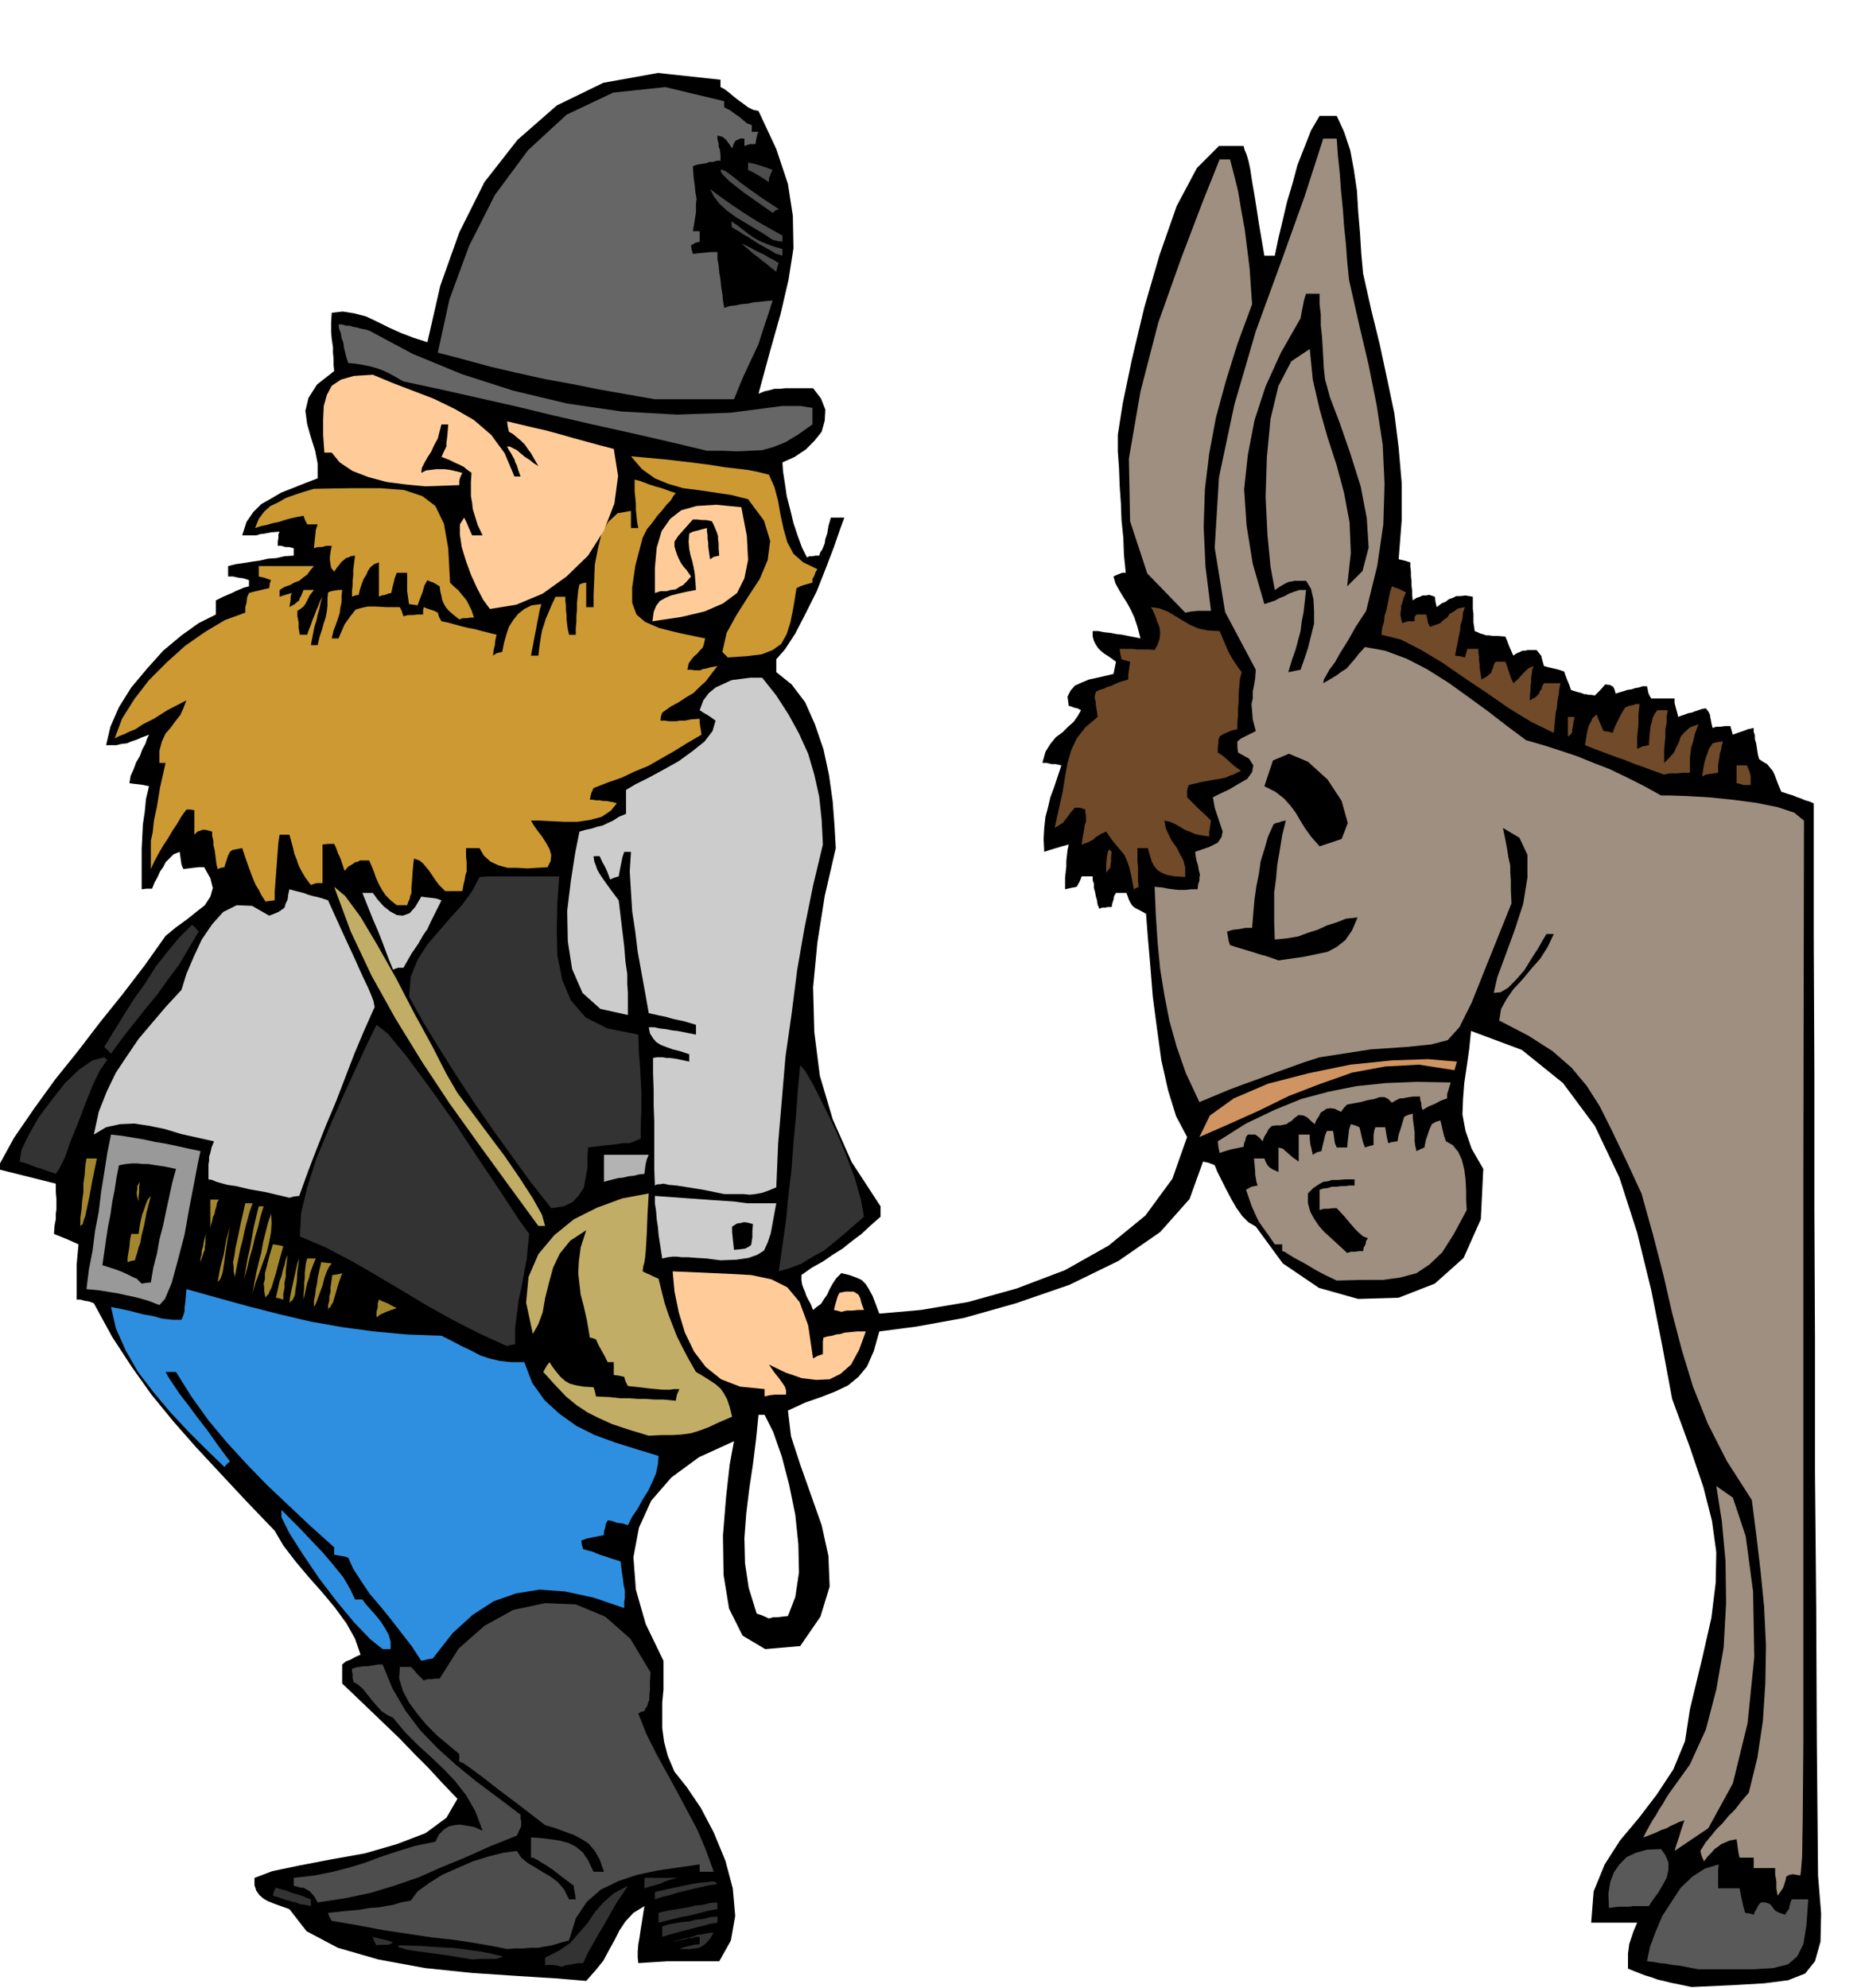 <svg xmlns="http://www.w3.org/2000/svg" width="490.455" height="523.881" fill-rule="evenodd" stroke-linecap="round" preserveAspectRatio="none" viewBox="0 0 3035 3242"><style>.brush1{fill:#000}.pen1{stroke:none}.brush2{fill:#595959}.brush3{fill:#333}.brush4{fill:#4d4d4d}.brush5{fill:#9e8f80}.brush6{fill:#2e8fe0}.brush7{fill:#c2ad66}.brush8{fill:#fc9}.brush9{fill:#a3872e}.brush11{fill:#ccc}.brush14{fill:#c93}.brush15{fill:#704a29}.brush16{fill:#666}</style><path d="m2759 3240-19-4-15-3-12-3-9-2-11-4-10-3-13-5-15-6v-25l1-7 1-8 3-9 4-12 6-14h-75l4-51 18-44 25-39 31-37 29-38 27-41 19-46 8-52 20-83 15-66 7-57 1-50-7-51-14-55-22-65-29-79-16-86-18-91-23-94-29-90-40-84-52-70-67-54-83-31-3 30-4 28-4 27-2 26-1 25 5 27 10 29 19 33-4 82-28 63-47 42-59 23-66 2-64-18-59-40-44-60-12-7-10-10-10-14-8-14-9-17-7-14-7-14-4-10-10-4-9-2-22 61-48 54-68 47-80 39-87 30-85 24-77 14-61 8-9 32-11 25-14 17-17 14-21 10-23 9-26 9-28 13 5 42 15 46 17 48 18 51 11 50 2 50-15 49-33 48-57 5-37-22-22-44-9-55-1-64 5-62 6-54 7-38-57 26-45 33-33 38-20 44-9 48 4 53 16 56 29 60v47l-2 21v42l3 22 6 23 11 26 20 25 23 34 21 40 19 46 12 45 4 45-7 40-19 34h-85l-16 1-16 1-15 1-1-9v-10l1-12 2-11 2-14 2-12 2-13 2-12-18 11-13 14-10 15-8 16-9 16-9 17-13 16-15 17-47-4-64-4-75-5-77-8-76-14-66-19-51-27-28-36-14-5-11-4-10-4-7-4-7-6-5-7-3-9v-12l29-11 43-9 52-10 56-10 52-15 47-18 34-25 18-31-24-25-23-25-24-24-23-24-25-24-24-23-24-23-21-20v-31l6-5 8-3 7-4 9-4-9-26-14-25-19-26-20-24-23-26-21-25-20-26-14-24-47-49-42-45-40-43-36-41-36-44-32-45-32-49-30-55-8-3-7-1-7-2h-6v-57l1-11 1-11 1-11-11-5-9-4-10-4-10-4 1-14 2-10v-9l1-7v-17l-1-12v-13l-12-3-12-3-12-3-12-3-12-3-12-3-12-3-12-3 28-51 33-48 34-47 37-46 36-47 37-46 36-47 34-48 17-14 18-13 15-12 14-11 9-14 4-14-4-16-10-18h-9l-9 1-8 1-8 1-3-7-1-7-1-7-1-7-10 4-7 7-6 6-4 8-5 7-4 9-5 9-4 10h-9l-8 1v-66l1-20 1-20 3-20 2-21 5-21-9-2-7-1-9-1-7-1 2-12 5-11 4-11 6-10 4-11 5-9 3-9 3-6-11 4-9 4-9 3-7 3-9 1-8 2h-17l7-30 14-32 20-32 26-31 26-29 30-25 28-20 28-14v-23l6-3 6-3 7-3 7-3 6-3 7-3 7-3 8-2v-10l-9-3-8-1-9-2h-8v-17l12-3 14-2 12-2 14-2 13-3 14-1 13-3 15-1v-12l-8-2h-6l-6-2h-6v-7l1-6v-6l2-4-14 1-10 2-8 1-6 2h-23l7-22 11-16 13-13 16-9 17-10 18-7 20-8 21-8v-24l-4-21-7-22-6-21-3-22 5-21 14-22 28-22-1-10v-10l-1-10v-9l-2-13-1-12v-15l1-16 18-2 19 3 19 5 19 9 18 9 20 9 21 8 22 7 21-92 31-87 41-82 54-69 64-56 76-37 89-16 102 11v12l6 3 8 6 7 6 9 7 7 5 8 6 8 4 9 2 29 62 19 57 8 52 1 53-8 51-13 56-17 60-19 70 10-4 9-2 7-2h9l9-1h45l13 17 7 18-1 18-5 18-12 15-14 14-18 12-20 9 1 15 3 19 3 21 6 23 5 21 7 21 7 19 8 16 4-2h5l5-1h6l2-6 3-4 2-5 2-5 1-7 3-9 2-12 4-14h22l-7 19-10 29-13 34-15 38-18 36-17 33-17 26-14 16v21l25 20 22 29 16 36 14 41 9 42 6 43 3 40 2 36-18 78-12 76-7 73 2 73 9 71 21 71 31 70 47 72v17l-16 14-15 14-16 12-15 12-16 10-16 11-18 10-17 12v8l1 7 2 6 3 7 2 6 3 6 4 7 4 10 6-5 7-5 5-8 5-7 4-9 5-9 6-9 8-8 13 3 11 4 9 4 7 7 5 8 6 11 5 13 6 16 68-6 77-13 79-22 79-30 71-40 60-49 44-60 24-68-18-34-13-42-11-49-7-51-7-53-4-50-4-46-3-39-9-5-6-3-5-3-3-3-3-5-2-4-2-6-2-5h-17l-3 5-1 6-2 6-1 6h-6l-5 1h-5l-4 2-3-7-1-7-2-7-1-6-2-7v-7l-2-6v-6h-18l-3 8-5 9-10 2-9 2v-19l1-9 1-9v-9l1-9 1-9 2-9-11 3-10 3-10 3-9 3-1-21 1-18 2-18 4-15 4-17 6-16 6-18 6-18-9-2h-7l-8-2h-7l5-18 8-13 9-11 11-8 9-9 9-8 7-10 5-9-6-3-5-1-5-2-4-1-2-15 5-10 7-8 11-5 12-5 14-3 13-3 13-3 2-10 2-10-11-8-8-5-6-5-4-4-4-6-3-6-2-7v-9h9l10 2 10 1 10 2 9 1 10 2 10 2 10 2-5-19-5-15-6-13-6-11-7-11-6-10-6-11-3-11 4-2 5-2 5-2h6l-3-29-1-28-3-29-1-27-2-29-1-28-2-28v-27l8-51 15-72 20-84 25-86 28-80 33-62 36-36h40l2 7 3 7 3 10 3 14 3 20 5 29 6 39 9 53h17l6-29 7-29 7-30 9-30 8-30 11-28 11-28 14-24h28l12 26 10 30 6 32 5 34 2 34 3 35 2 33 3 33 13 58 14 57 12 56 12 57 7 56 5 58v60l-5 64 9 2 10 3v7l1 8v7l1 9v7l1 8v7l1 9 6-4 6-2 4-2h5l6-1 9 3 1 8 2 9 8-6 7-3 5-4 6-2 6-3h7l8-1 12 2v20l1 8v14l1 6 1 8 5 2 4 2 4 1 6 2h4l7 1h8l12 1 3 7 3 8 3 7 4 9 6-4 5-2 4-2h5l3-1h15l4 5 4 5v2l1 3 1 4 2 7 7 2 9 2 8 2 9 3 2 6 3 8 3 7 3 9 6 2 7 2 4 1 5 2h3l4 1h4l6 1 9-9 8-9 8 1 5 3 2 4 2 7 6-2 7-2 6-2 7-1 6-2 6-1 6-2h7l1 4 1 6 2 5 3 5h38v7l2 8 2 7 2 8 5-2 6-2 5-2 6-1 5-2 6-2 6-2 6-1 4 5 3 6v3l1 4 1 6 2 8 6-2h7l7-1h9l2 7 2 7 8-3 9-3 8-3 9-2v6l2 6v6l2 7 1 6 1 7 1 6 2 7 6 4 7 4 4 5 5 6 3 6 3 8 3 8 5 12 6 2 6 2 7 2 7 3 6 2 7 3 7 2 7 3v218l1 218v218l1 219v218l2 219 1 219 2 219 5 62-1 46-9 32-16 20-28 11-39 5-52 3-66 3zm-1505-601 7-2h7l8-1 9-1 12-31 6-40-1-46-5-48-10-49-12-46-14-40-14-28h-10l-4 40-5 40-6 40-5 41-3 40 1 41 6 40 13 42 9 3 11 5z" class="pen1 brush1"/><path d="m2770 3211-11-2-10-2-11-2-10-1-11-2-10-1-11-2-10-1 5-24 9-24 11-26 15-23 15-23 19-18 20-13 23-7-1 9v30h35l2 10 2 10 2 9 3 11 7 1 7 2 2-5 3-5 3-6 4-4h7l6 2 3 2 3 4 2 3 3 3 6 3 9 3 4-6 3-4v-3l1-3 1-4 2-5h27l-3 42-5 31-10 20-15 13-24 6-31 2h-91z" class="pen1 brush2"/><path d="m916 3207-7-2-7-1h-13v-12l22-11 19-13 14-16 14-16 12-18 14-16 17-15 23-12-10 15-10 15-9 16-9 16-9 15-9 16-9 16-8 17h-9l-9 2-9 1-8 3zm-146-12-42-7-30-4-22-3-13-2-9-3-4-1-1-2 3-1 35 1 28 2 21 1 18 2 14 2 15 2 16 3 21 5-4 2-6 2h-26l-14 1z" class="pen1 brush3"/><path d="m827 3178-25-5-29-5-33-5-36-4-40-6-40-6-42-8-41-7-4-7-2-6 28-3 23-2 17-3 15-1 11-2 12-2 13-4 16-3 11-15 18-13 22-14 25-11 25-11 26-8 24-6 22-3 7 11 11 9 12 7 13 8 12 7 12 9 10 12 8 16h11l-1-7-1-6-1-5v-4l-20-15-14-11-12-8-7-4-6-4-4-2-4-2h-3v-33l16 1 16 2 14 2 15 4 12 6 11 9 9 13 9 19h17l-7-20-8-14-10-12-11-7-13-7-14-5-16-6-17-5-44-34-32-24-23-18-16-12-11-8-6-4-5-3h-3v-13l-18-15-18-15-18-18-14-17-14-19-10-19-6-20 1-19h18l5 5 5 6 5 5 6 6 6-2h7l6-1h7l31-49 42-37 47-26 52-11 50 2 48 20 41 36 33 55-1 15v13l-1 10v7l-2 4-1 5-3 4-2 5-5 1-5 3 13 33 16 32 17 31 17 31 16 30 17 32 14 33 13 36h-23v-12l-35 5-34 5-33 7-30 10-29 14-23 20-18 27-11 36-15 4-13 4-12 2-11 2h-12l-12 1h-13l-13 1z" class="pen1 brush4"/><path d="m1108 3178 7-3 9-2 8-2 9-1v-12h-6l-6 2h-6l-5 2-11 2-10 3 7-3 8-2 8-2 9-2 8-3 9-1 9-2 9-1-6 10-6 7-6 5-6 3-7 1-8 1h-17zm-494-6-4-7-2-7 7 2 9 2 8 2 9 3-3 2-4 2h-14l-6 1zm466-14v-17l10-3 11-2 11-2 12-1 11-3 12-1 11-3 12-1v10l-12 2-11 3-12 3-11 3-12 3-11 3-11 3-10 3zm-6-23v-16l12-3 12-2 12-2 12-2 12-3 12-1 12-3 12-1v11l-12 2-12 3-12 3-12 3-12 2-12 3-12 3-12 3z" class="pen1 brush3"/><path d="m2624 3111-1-23 3-19 6-16 9-13 12-12 15-7 18-5 23-1 7 10 5 12v12l-3 13-6 11-7 12-8 11-8 12h-25l-8 1h-17l-8 1-7 1z" class="pen1 brush2"/><path d="m489 3105-6-3-6-1-6-2-5-1-11-4-10-3 2-8 3-5 6 2 8 2 6 2 8 3 7 2 7 2 7 3 8 3v11l-9-2-9-1z" class="pen1 brush3"/><path d="m518 3102-5-9-4-5-5-5-4-2-5-3h-5l-6-2-5-1v-13l34-4 30-6 27-7 26-8 24-9 27-9 29-9 34-7 6-12 8-8 8-5 9-2 9-1 12 2 11 2 14 6-12-32-15-26-18-23-18-19-21-20-21-19-21-21-20-24-10-5-9-6-8-9-7-8-8-10-7-9-8-7-7-4-2-7v-6l-1-5v-4l6-2 6-1 6-1h7l6-1 6-1 6-1h7l16 39 21 36 24 32 29 30 30 27 33 27 35 26 37 28v6l1 5v8l-3 6-4 9-45 18-40 18-39 16-36 16-38 13-39 12-42 9-46 7z" class="pen1 brush4"/><path d="M1068 3097v-12l31-7 24-5 17-3 12-1 7-1h5l3 1 3 3-14 2-13 3-13 3-12 3-13 3-12 4-13 3-12 4z" class="pen1 brush3"/><path d="m2899 3091-1-6-1-6v-11l-1-6-1-5v-11h-35v-17h-23l-2-9-1-7-1-8-1-6-11 2-7 3-7 3-5 4-6 4-5 6-6 6-6 8-4-9-2-8 8-13 9-11 9-11 10-10 10-12 11-11 10-13 12-14 14-57 9-60 4-62 1-61-3-63-6-60-7-59-7-55-41-64-31-61-24-60-18-59-16-61-14-61-17-66-19-68-26-56-22-46-20-40-21-33-25-30-31-27-39-25-48-25 3-19 9-16 11-16 15-16 14-17 15-17 12-19 10-21h-12l-6 10-8 14-11 17-11 18-14 16-13 13-12 7-11 1 6-26 13-35 15-41 14-43 7-43v-37l-13-28-27-16 4 19 3 16 2 13 3 13v11l1 14v15l1 22-39 97-26 65-20 40-19 21-27 7-39 4-59 4-84 13-25 8-25 9-25 9-24 9-25 9-24 9-24 10-24 10-22-47-15-43-12-43-8-41-7-43-4-42-3-45-2-47 12 1 10 2 8 1 8 1h13l8-1h11l1-8 2-6v-5l1-5-2-7-1-7-3-10-2-13 23-8 14-7 6-9 2-9-4-12-4-12-5-15-3-17 12-6 15-7 15-9 14-8 8-11 2-11-7-11-18-10-1-9v-9l6-5 8-4 8-4 8-4-5-19-1-14-1-11 2-9v-11l2-10 2-12 1-14-50-94-17-105 7-115 25-118 35-120 42-115 38-106 30-93h22l2 28 3 29 2 28 3 30 2 28 3 29 2 28 3 30 16 71 16 68 13 65 10 65 3 64-2 66-10 68-18 73-17 26-13 23-12 19-9 16-9 12-5 9-4 7-1 6 12-7 10-6 8-6 8-5 6-7 7-8 7-9 10-11 33 6 35 13 33 17 35 22 32 23 33 24 31 24 31 23 28 8 28 9 27 9 27 11 26 10 27 13 28 14 29 16h15l28 1 35 2 39 4 38 5 35 7 27 9 16 13-1 565v935l-1 124-1 65-2 25-1 6-12-2-6 1-5 3-1 6-2 6-2 6-4 6-5 7z" class="pen1 brush5"/><path d="M1051 3079v-17h54l-8 2-7 2-6 2-6 3-7 2-7 2-7 2-6 2z" class="pen1 brush3"/><path d="m2731 3018 2-7 2-6 2-6 2-6 2-7 2-6 2-6 2-6-9 3-6 3-7 3-7 4-9 3-8 4-10 4-11 4 5-10 5-9 5-9 6-9 5-9 6-9 5-9 6-9 33-46 26-57 17-65 12-69 4-72-1-69-6-65-9-57 27 19 21 63 12 90 2 107-11 108-24 98-40 73-55 37z" class="pen1 brush5"/><path d="m687 2708-15-23-17-22-17-22-17-21-18-21-14-21-13-20-8-18-6-2-6-1-6-1-5-1v-12l-39-35-35-33-36-34-32-33-33-36-30-36-28-39-25-40h-17l5 9 8 12 10 15 14 18 14 19 17 22 17 24 20 27-5 4-4 5-30-29-29-29-29-31-27-32-26-34-20-35-16-36-8-35 29 6 23 6 17 3 14 4 9 1 8 1h15l3-7 2-7v-6l1-7 1-10 1-13 50 14 51 14 51 13 51 12 51 9 52 7 54 5 56 2 16 8 17 9 15 7 15 8 15 5 17 4 18 2h22l13 34 20 28 24 22 28 20 30 15 33 12 35 11 36 11-1 13-3 15-6 14-7 15-9 14-8 15-9 13-7 14-9-3-9-1-8-3-7-1-3 6-1 6-2 6v6l-10 2-10 2-9 2-8 3 1 7 2 7 7 2 8 2 7 3 8 3 7 2 8 3 7 2 9 3 2 16 2 13 1 9 2 9v13l-1 6v10l-50-17-46-10-42-3-38 6-37 13-34 22-33 30-32 41-10 2-9 2z" class="pen1 brush6"/><path d="m624 2689-20-16-26-27-29-35-29-38-27-40-21-33-13-26v-12l12 12 17 17 18 19 20 21 17 20 17 21 11 19 8 17h12l5 7 8 9 8 9 9 11 7 11 6 11 3 11v12h-13z" class="pen1 brush6"/><path d="m1058 2341-33-10-27-9-22-10-18-9-18-12-17-14-18-19-19-21 5-9 5-7 6 9 7 9 6 7 7 6 7 4 11 3 12 2 16 1 2 6 2 9 22 1 18 2h15l14 1h12l14 1h15l20 2 2-10 4-9h-9l-6 1h-13l-10-1-11-1-16-2-19-2-4-8-2-7-9-2-8-1v-21h-10l-5-10-5-9-5-9-4-9-5-2-5-1-5-29-5-22-5-19-2-17-2-18 1-19 3-23 9-28-26 17-17 21-11 23-7 26-6 24-4 23-7 19-9 16-11-51 4-42 16-37 26-31 32-26 38-19 41-15 43-8-2 34-1 27-1 19-1 15-1 10-1 7-2 7-1 8 6 3 7 3 6 3 7 3 5 20 5 20 6 18 7 18 7 18 9 18 10 19 12 21 12 7 11 7 9 6 8 7 5 7 6 11 4 12 4 16-21 9-17 8-16 6-13 4-15 2-15 1h-18l-21 1z" class="pen1 brush7"/><path d="M1247 2277v-12l-40-4-31-12-25-20-19-25-15-31-10-33-7-34-3-33 47 2 44 2 37 2 33 7 26 13 20 24 14 38 8 54 7-4 9-3v-21l1-6 7-2 7-1 6-2 8-1 6-2 10-1 11-1h14l-11 30-13 24-17 15-18 9-22 1-24-3-26-9-27-13 9 13 8 10 5 7 4 6 2 6v7h-18l-9 1-8 2z" class="pen1 brush8"/><path d="m827 2195-46-21-43-22-43-24-40-24-42-25-40-23-42-22-42-18 2-38 10-42 15-47 20-48 21-48 21-46 19-41 17-35 18 14 30 36 37 50 42 59 39 59 37 55 28 43 18 25-2 20-2 21-4 21-4 23-5 22-3 24-3 23v26l-7 1-6 2z" class="pen1 brush3"/><path d="M614 2148v-9l2-7v-7l2-6 6 3 8 3 7 4 8 4-9 3-8 3-9 4-7 5z" class="pen1 brush9"/><path d="m1372 2139-7-2-5-1 2-8 2-7 2-7 3-6 10-2h13l5 3 3 2 3 6 2 8 4 11h-10l-9 1h-9l-9 2z" class="pen1 brush8"/><path d="M535 2136v-8l2-7v-7l2-7v-8l1-6 1-8 1-6 8-1 8-2-6 17-4 14-3 10-2 7-3 4-1 3-3 2-1 3z" class="pen1 brush9"/><path d="m260 2128-18-7-14-4-12-3-10-2-13-3-13-2-18-3-21-2 4-32 6-31 4-32 6-31 4-33 5-31 5-32 6-30 18 2 18 3 18 3 18 4 18 3 19 4 18 4 19 4-4 18-6 32-8 41-8 45-11 42-10 37-11 26-9 10z" class="pen1" style="fill:#999"/><path d="M512 2131v-10l2-10 1-9 2-9 1-9 2-9 2-9 2-8 8 1 9 1-4 5-4 8-4 11-3 12-4 11-4 11-3 8-3 5zm-40-6 1-10 2-10 2-9 2-9 2-9 2-9 2-9 3-8-3 21-1 17-2 12-1 9-2 5-2 4-3 2-2 3zm-39-9-2-10v-6l-1-7 2-7v-10l3-11 4-16 6-20 8 1 9 2-7 25-5 19-4 13-3 10-3 6-2 5-3 3-2 3zm17 0 2-9 2-9 2-9 3-8 2-9 3-9 2-9 3-8-1 9-1 9-1 9v9l-2 9v9l-2 9v10l-7-2-5-1zm45 3v-9l1-9v-9l1-8v-9l1-8 1-8 2-7h14l-3 7-3 8-3 8-2 9-3 8-2 9-2 9-2 9zm-83-11 3-17 3-16 4-17 4-15 3-17 4-16 4-16 5-15 1 15-1 15-3 16-4 17-6 16-6 17-6 16-5 17zm-17-6 3-17 3-17 3-17 4-17 3-17 3-17 4-17 4-16h8l-5 16-4 17-5 17-4 17-5 17-4 17-5 17-3 17z" class="pen1 brush9"/><path d="m231 2093-5-5-3-3-5-2-4-2-8-4-9-4-14-5-16-5 3-21 3-21 3-20 4-20 3-21 4-20 3-20 4-20 11-2 10-1h9l9 1h9l12 2 14 2 19 4-6 22-5 23-5 23-5 24-6 23-4 23-6 23-4 24-9 1-6 1z" class="pen1 brush1"/><path d="m355 2091 2-12 2-11 3-12 3-11 2-12 2-11 3-11 3-11-5 27-3 21-2 15-2 12-2 6-2 5-2 2-2 3z" class="pen1 brush9"/><path d="m2180 2088-19-9-15-8-15-9-11-6-11-6-8-5-6-4-4-1v-11h-12l-11-16-8-11-7-10-4-8-4-9-4-9-4-12-5-14 9-5 10-2-2-6-1-6-1-6v-5l-1-11-1-10h17l2 5 2 4 2 3 3 3 5 3 9 4v-40l7 2 8 7 8 7 10 7v-44h18v7l1 9 2 8 2 9 6-4 8-2 2-9 2-8 2-9 3-7h10l1 6 1 7 1 7 3 7h17l1-11 1-9 1-9 3-9 7 2 7 3 2 8 2 9 2 8 3 8 6-2 8-2v-16l1-7 2-6h16l1 6 1 6 1 6 2 8 7-2 8-1 2-11 3-9 3-10 3-10 6-3 8-2v7l1 8 1 7 1 8v15l1 7 2 9 6-3 7-3 2-11 3-9 3-9 4-9 7-4 7-2 2 8 2 9 2 8 3 9 11 6 9 11 6 13 4 16 2 16 1 18v16l1 16-21 39-19 30-21 20-21 14-26 7-29 4h-35l-40 1z" class="pen1 brush5"/><path d="m337 2085 3-15 3-15 4-14 4-14 3-15 4-14 4-14 4-14-4 14-4 14-4 14-3 15-4 14-4 14-3 15-3 15zm46-3-2-9v-7l-1-8 2-9 2-14 4-18 5-24 7-31h12l-5 14-4 15-4 15-3 15-4 15-3 15-3 15-3 16z" class="pen1 brush9"/><path d="m1270 2073 6-42 6-42 4-42 5-42 3-42 4-42 3-42 4-42 8 9 14 24 16 32 19 39 17 40 15 40 10 35 5 28-15 13-16 14-17 14-17 14-20 11-18 11-19 7-17 5z" class="pen1 brush3"/><path d="M208 2058v-7l1-6 1-6 1-6 1-11 2-10h12l2-14 2-10 2-8 2-5 2-6 2-6 3-7 5-6-7 27-4 21-4 16-2 12-3 8-2 8-2 6-2 7-6 1-6 2zm119 0v-7l2-6v-6l2-6 2-11 3-10-1 9v7l-1 5v5l-2 4-1 4-2 5-2 7z" class="pen1 brush9"/><path d="m1175 2055-23-3-17-1-13-1h-10l-8-1h-7l-8 1-9 2-2-13-2-13-2-13-1-12-2-13-1-13-2-13v-12l55 4 42 3 31 2 23 3h47l-5 27-4 22-5 15-6 13-11 7-14 5-20 3-26 1z" class="pen1 brush11"/><path d="m2197 2043-14-13-12-11-11-10-9-10-8-12-6-11-4-14v-16l9-9 9-6 7-4 8-1 6-2h10l12-1h15v10h-8l-7 1h-7l-7 1h-8l-6 2-8 1-6 2v33l7-2h7l7-1h7l13 14 10 12 7 8 6 6 7 6 8 3-3 4-1 6-3 5-1 6h-7l-6 1h-7l-6 2zm-1000-5-1-10-1-9-1-10v-9l8-5 7-1 3-1h4l5 1 7 2-1 11v10l-1 7-1 6-4 3-6 3-8 1-10 1z" class="pen1 brush1"/><path d="M343 2003v-47h14l-3 5-1 6-2 6-1 6-3 6-1 6-2 6-1 6zm-212-3v-14l2-14 1-14 2-14v-14l2-14 1-14 2-13h17l-7 34-5 27-4 19-3 14-3 8-1 5-3 2-1 2z" class="pen1 brush9"/><path d="m878 1999-49-67-48-66-48-67-45-68-43-70-39-70-34-72-27-73 18 15 25 34 28 47 31 55 29 56 29 53 23 45 18 31 9 12 18 24 23 31 27 36 24 35 22 34 15 27 5 18h-11z" class="pen1 brush7"/><path d="m899 1970-34-43-31-43-31-43-29-42-29-44-27-43-27-44-24-43 3-33 11-27 16-25 19-22 19-22 19-21 16-22 12-23 15-1h115l-3 43-1 44 1 42 8 40 14 33 24 28 36 18 50 10 1 30 2 25 1 20 1 17v32l-1 20v26l-4 1-4 2-5 2-6 2h-10l-13 2-19 2-25 3-1 16v17l-3 17-3 16-8 12-10 11-15 7-20 3z" class="pen1 brush3"/><path d="m226 1959-2-7-1-5v-4l1-3v-6l4-7-1 8v8l-1 8v8z" class="pen1 brush9"/><path d="m472 1953-38-9-28-5-21-5-14-2-11-3-7-2-7-3-6-1v-25l1-5v-7l2-6 2-9 4-10-27-6-27-6-26-8-24-5-26-4-23 1-23 5-20 12 8-37 13-33 15-31 18-27 19-28 22-26 23-27 25-27 8-26 12-28 13-28 17-25 18-20 22-11 25 1 28 16 8-3 7-3 6-4 4-3 2-7 3-6 1-8 2-9 7 2 8 2 8 2 8 3 7 2 9 2 7 2 9 3 24 53 19 41 13 29 10 21 5 12 3 8 1 5 1 5-17 38-16 38-15 39-15 39-16 38-15 38-15 39-14 39-9 1-7 2zm709-6-34-7-25-4-19-3-12-1-9-2-6 1h-4l-4 2-1-27v-77l-1-27v-25l-1-27v-25l6-1h10l6 1h5l8 1 10 2 14 3v-12l-15-5-12-3-11-4-8-3-8-5-5-6-5-8-2-10h9l9 2 10 1 10 2 9 1 10 2 10 2 10 2v-16l-10-3-10-3-10-2-9-2-10-3-10-2-9-2-9-2-6-34-6-33-6-33-4-33-5-33-2-32-2-33 2-32h-11l-3 9-2 10-2 10-2 11-7 2-7 3-4-11-4-9-5-9-4-9h-10l1 8 3 8 2 6 4 7 4 6 7 10 8 11 12 16 5 42 4 33 2 25 3 20v16l1 15v36l-45-10-29-26-17-39-7-45-1-50 6-49 7-45 7-35 10-3 10-2 9-3 9-2 8-4 9-4 9-6 12-5v-39l15-9 22-11 24-13 25-14 22-16 20-16 13-17 5-17-7-5-6-4-7-4-6-4 6-16 9-12 11-9 13-6 13-6 15-2 16-2h19l23 29 20 31 17 31 15 33 10 34 8 36 4 38 2 40-16 67-14 69-12 69-9 71-10 70-6 71-6 71-3 71-12 5-11 4-11 2-9 1-11-1h-31z" class="pen1 brush11"/><path d="M985 1927v-44h73l-3 7-2 8-1 7-1 9-9 1-8 2-9 1-8 2-9 1-8 2-8 2-7 2z" class="pen1" style="fill:#b3b3b3"/><path d="m91 1914-8-3-7-2-8-3-7-2-8-3-7-3-7-2-7-2 3-19 12-25 16-28 21-28 22-28 23-22 22-15 19-5 2 2 3 2-12 17-12 25-12 30-12 32-12 29-9 26-9 18-6 9z" class="pen1 brush3"/><path d="m1989 1880-2-10-1-9 46-29 46-22 44-18 45-12 45-9 48-5 51-2 55 1-2 6-2 7-2 6v7l-11 4-9 5-10 4-10 6-2-6v-5l-2-6v-5h-11l-7 1-6 1-4 1h-5l-4 2-4 2-5 3-6-6-6-3h-8l-9 3-11 2-11 3-11 2-11 2-5 5-5 7-10-5-7-1-7 1-4 3-5 3-3 6-4 6-3 7-8-7-4-4-6-3-8-1-7 5-5 5-4 2-4 3-5 1-5 1h-7l-7 1-5 5-3 6-4 6-3 8-5-6-4-3-3-2h-12l-3 4-1 5-2 5-1 6-10 2-10 2-10 3-9 3z" class="pen1 brush5"/><path d="m1956 1854 17-35 39-28 56-24 66-17 68-14 68-7 59-2 47 4-2 7-2 7-58-9-55 3-54 10-51 18-52 20-49 24-49 22-48 21z" class="pen1" style="fill:#cf9461"/><path d="m181 1718-7-7-4-4 16-26 16-26 17-27 18-25 17-27 19-24 19-23 21-21 5 4 6 7-16 27-16 27-18 24-17 24-19 23-19 24-19 24-19 26z" class="pen1 brush3"/><path d="m641 1581-7-17-6-16-6-16-6-15-7-16-6-15-6-15-6-15h17l8 11 10 11 10 8 11 6 10 1 11-4 9-10 10-17 7 1 9 1 8 1 9 3-7 14-6 12-5 10-5 11-7 10-8 14-11 16-13 23h-9l-8 3z" class="pen1 brush11"/><path d="m2085 1566-11-4-9-3-11-3-9-3-10-3-10-3-10-3-9-3-2-6-1-5-1-6-1-5 10-3 10-1 10-2h11l2-25 2-22 3-21 4-20 3-21 6-19 6-21 9-20 4-2 5-1 5-2 6-1-6 24-4 25-4 23-2 23-3 22v49l1 28 20-2 18-3 16-6 16-5 15-7 16-5 15-6 19-2-9 21-11 16-14 11-15 8-19 4-19 4-21 3-21 3z" class="pen1 brush1"/><path d="m647 1476-10-8-8-8-6-9-5-9-5-11-3-9-4-10-4-9h-15l-3 2-5 1-4 3-7 4-6 7-2-6-2-6-2-6-2-5-3-6-2-6-2-5-2-4h-10l-9 1v63h-10l-9 3-9-12-6-10-5-10-3-9-4-10-2-9-3-11-3-11h-16l-2 13-1 13-1 13-1 14-1 13-1 14-1 13v14l-8 1-7 1-7-11-4-8-5-8-3-7-4-10-4-11-5-14-6-18-6 1-5 1-5 1-4 3-3 6-2 6-2 6-2 7-6 1-5 2-2-8-1-8-1-8-1-7-2-8v-7l-2-8v-7l-7-2-5-1h-4l-2 1-6 2-5 5v-40l-7-1h-6l-8 11-7 12-8 12-7 12-8 12-7 12-7 13-6 13v-46l3-14 2-19 5-23 5-31 9-40h-10v-20l4-15 6-13 8-9 8-11 8-10 5-11 5-13-31 16-22 14-18 9-12 8-10 4-8 4-8 3-8 4 12-32 20-32 24-31 29-29 30-27 33-23 32-19 33-12v-9l2-7 1-9 3-7 7-2 9-2 8-2 9-2 1-8 2-5-11-4-9-2v-17h90l-6 7-5 7-7 5-6 5-8 3-7 4-9 3-8 5v11l9-3 11-3-2 5v6l-1 6-1 6 5-3 4-2 3-3 4-3 1-4 2-3 2-5 2-5h17l-7 9-4 8-3 6-3 4-5 4-5 3v9l2 10v9l2 11h12l3-9 3-7 3-9 3-7 3-8 3-7 3-8 4-7-3 9-2 10-3 10-2 10-3 9-2 10-2 10-2 11h11l3-13 4-12 3-11 3-9 2-10 1-10v-11l1-10 5-2 6-1 6-1h6l-1 10v10l-2 9-1 9-3 9-3 9-4 10-3 13h11l10-23 10-14 8-10 10-3 10-2h13l17 1h22l3 6 3 9 7-2h8l8-1h9v-7l1-5 5 2 6 2 6 2 6 3 2 7 4 7 10 2 11 3 11 3 12 3 11 2 11 3 12 3 12 3-2 8-1 9-2 8-1 9 6-4 9-2 3-15 4-14 4-12 7-11 8-10 10-8 12-6 16-2-3 10-2 11-2 10-2 11-2 10-2 11-2 10-2 11h12l2-17 2-13 2-11 3-9 3-10 4-9 5-12 7-15h16v7l1 8v7l1 8v7l1 9 1 7 2 9h11v-11l1-10v-10l1-10v-11l1-10 1-10 2-10 5-2 6-1v40h12v-20l1-23 1-26 5-26 6-25 11-19 15-14 22-4v28h12l-2-10-1-10-1-10v-10l-1-10-1-10v-19l8 2 8 3 8 3 9 3 8 2 9 3 8 3 9 3-4 5-4 7-7 7-7 9-8 9-8 11-9 11-7 14-12 46-5 35v25l7 19 14 12 23 10 32 8 43 9-2 9-2 6-5 5-4 5-5 4-5 6-4 6-2 10h6l6 1h9l4-2 6-1 7-2 11-2-10 13-9 12-10 9-10 10-12 7-12 8-13 7-14 10-2 6-1 7h7l7 1h12l6-1h8l10-2 14-1v6l1 7 1 6 1 7-24 14-21 13-21 12-21 12-22 9-21 10-23 8-23 9-4 9-2 10h5l5 1h6l6 1h5l5 1 6 1 6 2-10 12-15 10-19 5-20 3h-23l-20-1-19-1h-14l4 7 7 10 7 9 7 11 5 9 3 10-1 10-5 10-17 1-16 1-17-1h-15l-15-4-13-6-11-10-7-12h-22v13l1 10v15l-2 6-1 7-2 8-2 11h-28l-10-10-6-8-6-9-4-6-5-6-5-6-6-5-9-3-2 20-1 15-1 12v9l-2 5-1 5-2 4-2 6h-17z" class="pen1 brush14"/><path d="m1849 1450-4-22-4-16-4-11-4-8-6-7-6-7-8-10-9-13-7 3-5 3-5 3-4 4-10 5-9 3 2-14 2-10 1-8 2-5v-10l-1-5v-5l-9-3h-8l-7 8-5 7-4 5-3 4-6 4-8 5 7-32 6-27 4-25 4-22 6-21 9-19 14-18 20-17-1-8-1-6-1-6v-4l-2-8 2-9 6-3 7-2 6-3 7-2 6-3 7-3 7-2 7-2v-8l1-7 1-7 1-7-7-2-7-2-2-9-1-8h20l8 1h21l8 1 5-9 3-9 1-10-1-9-4-10-3-9-4-9-3-5 14 2 13 5 12 7 13 8 12 7 14 6 15 3 19 1 6 14 5 12 4 9 4 7 3 5 4 6 4 6 6 8-3 12-1 13-1 12v12l-1 11v12l-1 10v11l-9 2-7 3-7 3-6 4-2 6v6l-1 7v7l9 6 9 8 9 8 11 8-7 3-5 3-7 2-6 3-10 2-12 2-17 3-21 5-2 4-1 5v11l9 9 10 10 10 9 10 10-1 6-1 7-1 6v7l-13-2-10-2-9-4-8-3-8-5-7-4-9-4-9-2 2 12 5 11 5 10 8 11 5 10 6 11 3 12v15l-17-1-12-2-10-4-6-4-6-7-4-8-3-10-3-11h-17v22l1 8v24l1 9-4 2-4 2z" class="pen1 brush15"/><path d="M1804 1423v-14l1-10 1-7 1-4 2-3 4 4-1 9v7l-1 5v4l-3 4-4 5z" class="pen1 brush15"/><path d="m2152 1380-14-16-10-14-8-13-7-12-9-12-10-11-14-11-18-9 14-42 26-11 31 13 32 29 23 35 10 36-10 26-36 12z" class="pen1 brush1"/><path d="m2843 1280-6-2-5-1v-29h17l2 5 2 5 1 3 1 4v15h-12zm-129-17-17-6-16-6-17-6-15-6-17-6-16-6-16-6-15-6 2-14 2-10 2-8 3-5 3-7 7-6 2 6 3 7 3 7 3 7 8 1 7 2 4-11 5-10 5-10 6-10 6-3 6-1 6-2h6l-1 8-1 9v18l-1 9-1 9v20l9-4 10-2 1-14 1-10 1-8 2-6 1-6 2-4 2-4 4-5h17l-2 10v11l-2 10v12l-1 10-1 11v22l9-9 7-8 4-9 4-8 3-9 6-7 9-8 14-5-6 16-3 13-3 9-1 9-1 7v25h-11l-10 1h-12l-5 1-4 1zm62 3 2-14 2-10 2-7 2-5 3-9 6-9 8-2 9-1-2 6-1 7-2 6-1 7-1 6-1 6v13l-7 1-7 1-6 1-6 3zm-219-65v-32h11l-2 9-1 7-1 5v4l-3 4-4 3zm-23-6-37-18-36-22-36-25-36-24-36-25-35-21-33-17-32-8 1-11 3-10 1-10 3-9 2-10 2-10 2-10 3-9 5 2 6 2 6 3 6 3-4 9-2 8-2 5v6l-1 4v5l1 6 2 7 9-3h11v-7l3-4h16l1 4 1 5 1 5 3 6 9-3 8-3 5-5 6-4 4-6 7-4 7-5 11-2-3 9-1 10-3 10-1 10-2 9-2 11-2 9-2 11 8 1 8 2 2-7 2-7h18v6l1 6v6l1 7v6l1 6 1 6 1 7 5-3 4-2 3-3 4-3 1-4 2-4 1-5 3-5h16l3 8 3 9 3 9 4 9 8-7 8-9 8-8 9-4-2 6-1 7-1 7v7l-1 6v8l-1 7v8l5-3 4-2 3-3 3-3 1-4 3-3 1-5 3-5h27l-2 9-1 10-2 10-1 11-2 9-1 11-1 10-1 11z" class="pen1 brush15"/><path d="m2101 1096 6-20 6-17 4-15 4-15 2-16 3-15 2-18 2-18h-11l-9 3-8 3-7 4-8 3-7 4-9 3-9 3-19-66-10-62-4-59 6-56 11-57 18-55 25-55 32-56 2-11 2-10 2-10 3-9h22v17l2 17v18l2 18 1 17 1 17 1 18 2 18 8 29 16 42 17 49 17 54 10 52 3 48-10 38-25 25 6-54-2-50-9-48-12-45-15-46-13-46-11-48-5-50-30 20-21 40-13 54-6 63-2 64 3 62 5 52 7 38 9-6 7-4 6-3 6-1 4-1h19l8 13 4 17 1 19v21l-5 20-5 20-6 18-6 17-10 2-10 2z" class="pen1 brush1"/><path d="m1187 1072-5-5-4-4 7-31 16-29 19-30 19-29 13-31 4-31-10-33-26-35-28-7-27-4-27-4-24-3-24-7-22-9-21-15-18-21 55 5 43 5 31 4 25 4 18 2 17 2 16 3 20 5 9 20 6 23 4 23 5 23 6 21 10 19 16 14 23 11-3 5-2 6-3 5v6l-7 2-7 2-6 2-6 3-5 31-5 25-6 19-9 16-14 10-18 7-25 3-30 2zm-438-62-10-8-7-6-5-6-3-5-3-7-1-6-2-8-1-8-5-3-5-3-6-2-4-2-5 9-3 11-4 10-4 11-7-1-7-1-1-7-1-7-1-7v-30h-17l-3 8-2 8-2 8-2 9-5 1-5 2-6 1-4 2v-56l-8 3-6 5-4 6-3 7-4 6-3 8-3 9-2 9-6 1-5 2v-9l1-9v-8l1-8v-9l1-8 1-8 1-8-7 1-4 2-4 1-3 3-4 3-3 4-4 5-5 7-5-6-1-6-1-6v-6l1-8 2-10h-9l-7 2h-7l-6 2 1-11 1-9 1-10 3-9h-17l-4-8-2-6-11 2-9 2-11 3-9 3-10 2-10 3-10 2-9 3 6-15 9-12 10-9 13-6 12-7 14-5 15-5 17-5 60-1h49l38 3 30 10 21 16 14 29 7 40 3 56 6 6 7 6 5 6 5 6 4 5 4 8 4 8 4 12h-6l-6 1h-6l-6 2z" class="pen1 brush14"/><path d="m1064 1013 2-15 4-10 6-8 9-5 9-4 12-3 13-3 16-3-1-15-1-12-2-11-2-9-3-10-2-10-1-12 1-13 6-3 8-2 7-2 8-2v6l1 6v6l1 6v6l1 7 1 7 1 7 6-4 9-2-1-12v-8l-1-7v-5l-2-6-2-5-3-7-3-6-9-2h-7l-8-1h-7l-8 9-8 9-8 9-6 9v8l2 7 2 6 3 7 3 6 4 6 6 7 7 10-7 8-6 6-6 3-6 4-8 1-7 2h-10l-9 3v-41l3-33 8-27 14-20 18-14 25-7 32-2 41 4 9 47 2 39-6 30-12 24-23 17-30 13-38 9-47 7z" class="pen1 brush8"/><path d="m1933 999-62-64-28-85-2-102 19-110 29-112 37-104 35-92 28-70h17l6 23 7 28 5 30 6 33 4 32 4 32 2 30 2 28-24 65-19 61-16 59-11 59-7 58-2 61 3 65 9 72h-21l-11 1-10 2z" class="pen1 brush5"/><path d="m799 993-11-15-10-19-10-22-8-22-7-23-3-20v-17l7-11 3 6 3 7 3 7 4 9h17l-8-17-4-13-4-13-1-10-2-11v-24l1-14-7-5-6-5-6-3-7-3-10-5-13-5 4-9 4-8v-6l1-7 1-10 1-13h-11l-3 11-3 12-6 11-5 11-6 9-5 9-4 8-1 8 8-4 9-1 7-1h14l8 1 9 2 12 3-2 4-2 5-1 5v6l-26 1-29 1-32-3-31-4-30-8-26-10-21-14-13-16h-12l-2-29v-25l1-22 5-18 8-15 15-10 21-6 31-2 31 13 34 13 34 13 35 17 31 18 28 24 22 30 16 38h10l-4-11-2-7-3-6-1-4-3-5-2-4-4-6-3-6h4l6 3 6 3 7 6 6 5 8 5 6 5 8 5-7-12-5-9-6-8-4-6-6-6-6-5-7-6-7-4-2-9-1-8 21 5 21 5 22 5 22 6 21 6 22 6 22 6 23 6 7 44-6 45-17 44-26 41-35 34-39 28-43 18-43 7z" class="pen1 brush8"/><path d="m1153 735-63-15-61-14-63-14-61-14-62-15-62-14-62-14-61-13-14-8-11-6-11-5-9-3-11-3-10-2-12-2-12-1-3-9-2-8-2-8-1-8-3-8-1-7-3-8-1-7h6l6 2h6l6 2 6 1 7 2 6 1 7 2 71 38 80 33 84 27 88 21 89 13 90 5 87-3 85-11h30l6 1 6 1 7 1v27l-24 17-20 12-20 8-18 5-20 1-21 1-23-1h-26z" class="pen1 brush16"/><path d="m1068 651-46-8-45-8-45-9-44-8-45-10-43-10-44-12-42-11 19-87 32-87 42-83 54-73 63-58 76-36 85-9 96 23v10l10 5 8 6 6 4 6 5 7 6 8 3v11h11l-2 4-1 5-1 5-1 6h-9l-9 3v-12h-7l-4 2-3 1-2 3-2 4-2 6-4-6-3-4-2-3-2-2-5-4-8-2v6l2 7v5l2 5 1 8v10h-6l-6 2h-6l-5 2-6 1-6 1-5 1-5 2 1 17 2 14 1 11 2 11-1 10v12l-2 13-3 18h11v17l-7 2-7 4 1 7 2 7 9-1 10-1 10-1h11v11l2 11 1 11 2 12 1 11 2 12 1 11 2 12 9-3 9-1 10-2 11-1 9-2 11-1 9-1 11-1-7 22-6 18-5 15-5 16-7 15-9 19-11 24-13 32h-129z" class="pen1 brush16"/><path d="m1266 443-8-6-7-6-8-6-6-5-8-6-7-6-7-6-6-5 7 3 8 4 7 4 8 4 7 3 8 5 8 4 8 5-2 5-2 9zm0-29-10-6-9-5-9-5-8-5-9-6-9-5-9-6-9-5-1-5v-5l9 6 9 7 9 7 10 7 9 5 12 5 11 4 14 4v11l-6-2-4-1zm-6-23-15-10-15-9-15-9-15-9-15-11-12-11-9-12-6-12 13 10 14 10 13 9 15 10 14 9 15 9 16 9 18 10v10l-8-1-8-2zm0-44-27-19-20-14-14-11-9-7-7-7-4-4-3-4-1-4h4l4 2 6 4 9 7 10 8 15 11 20 14 27 18-5 2-5 4zm-6-50-9-6-8-5-9-5-8-4v-12l10 2 10 3 9 3 11 4-2 4-2 5-2 5v6z" class="pen1 brush4"/></svg>
